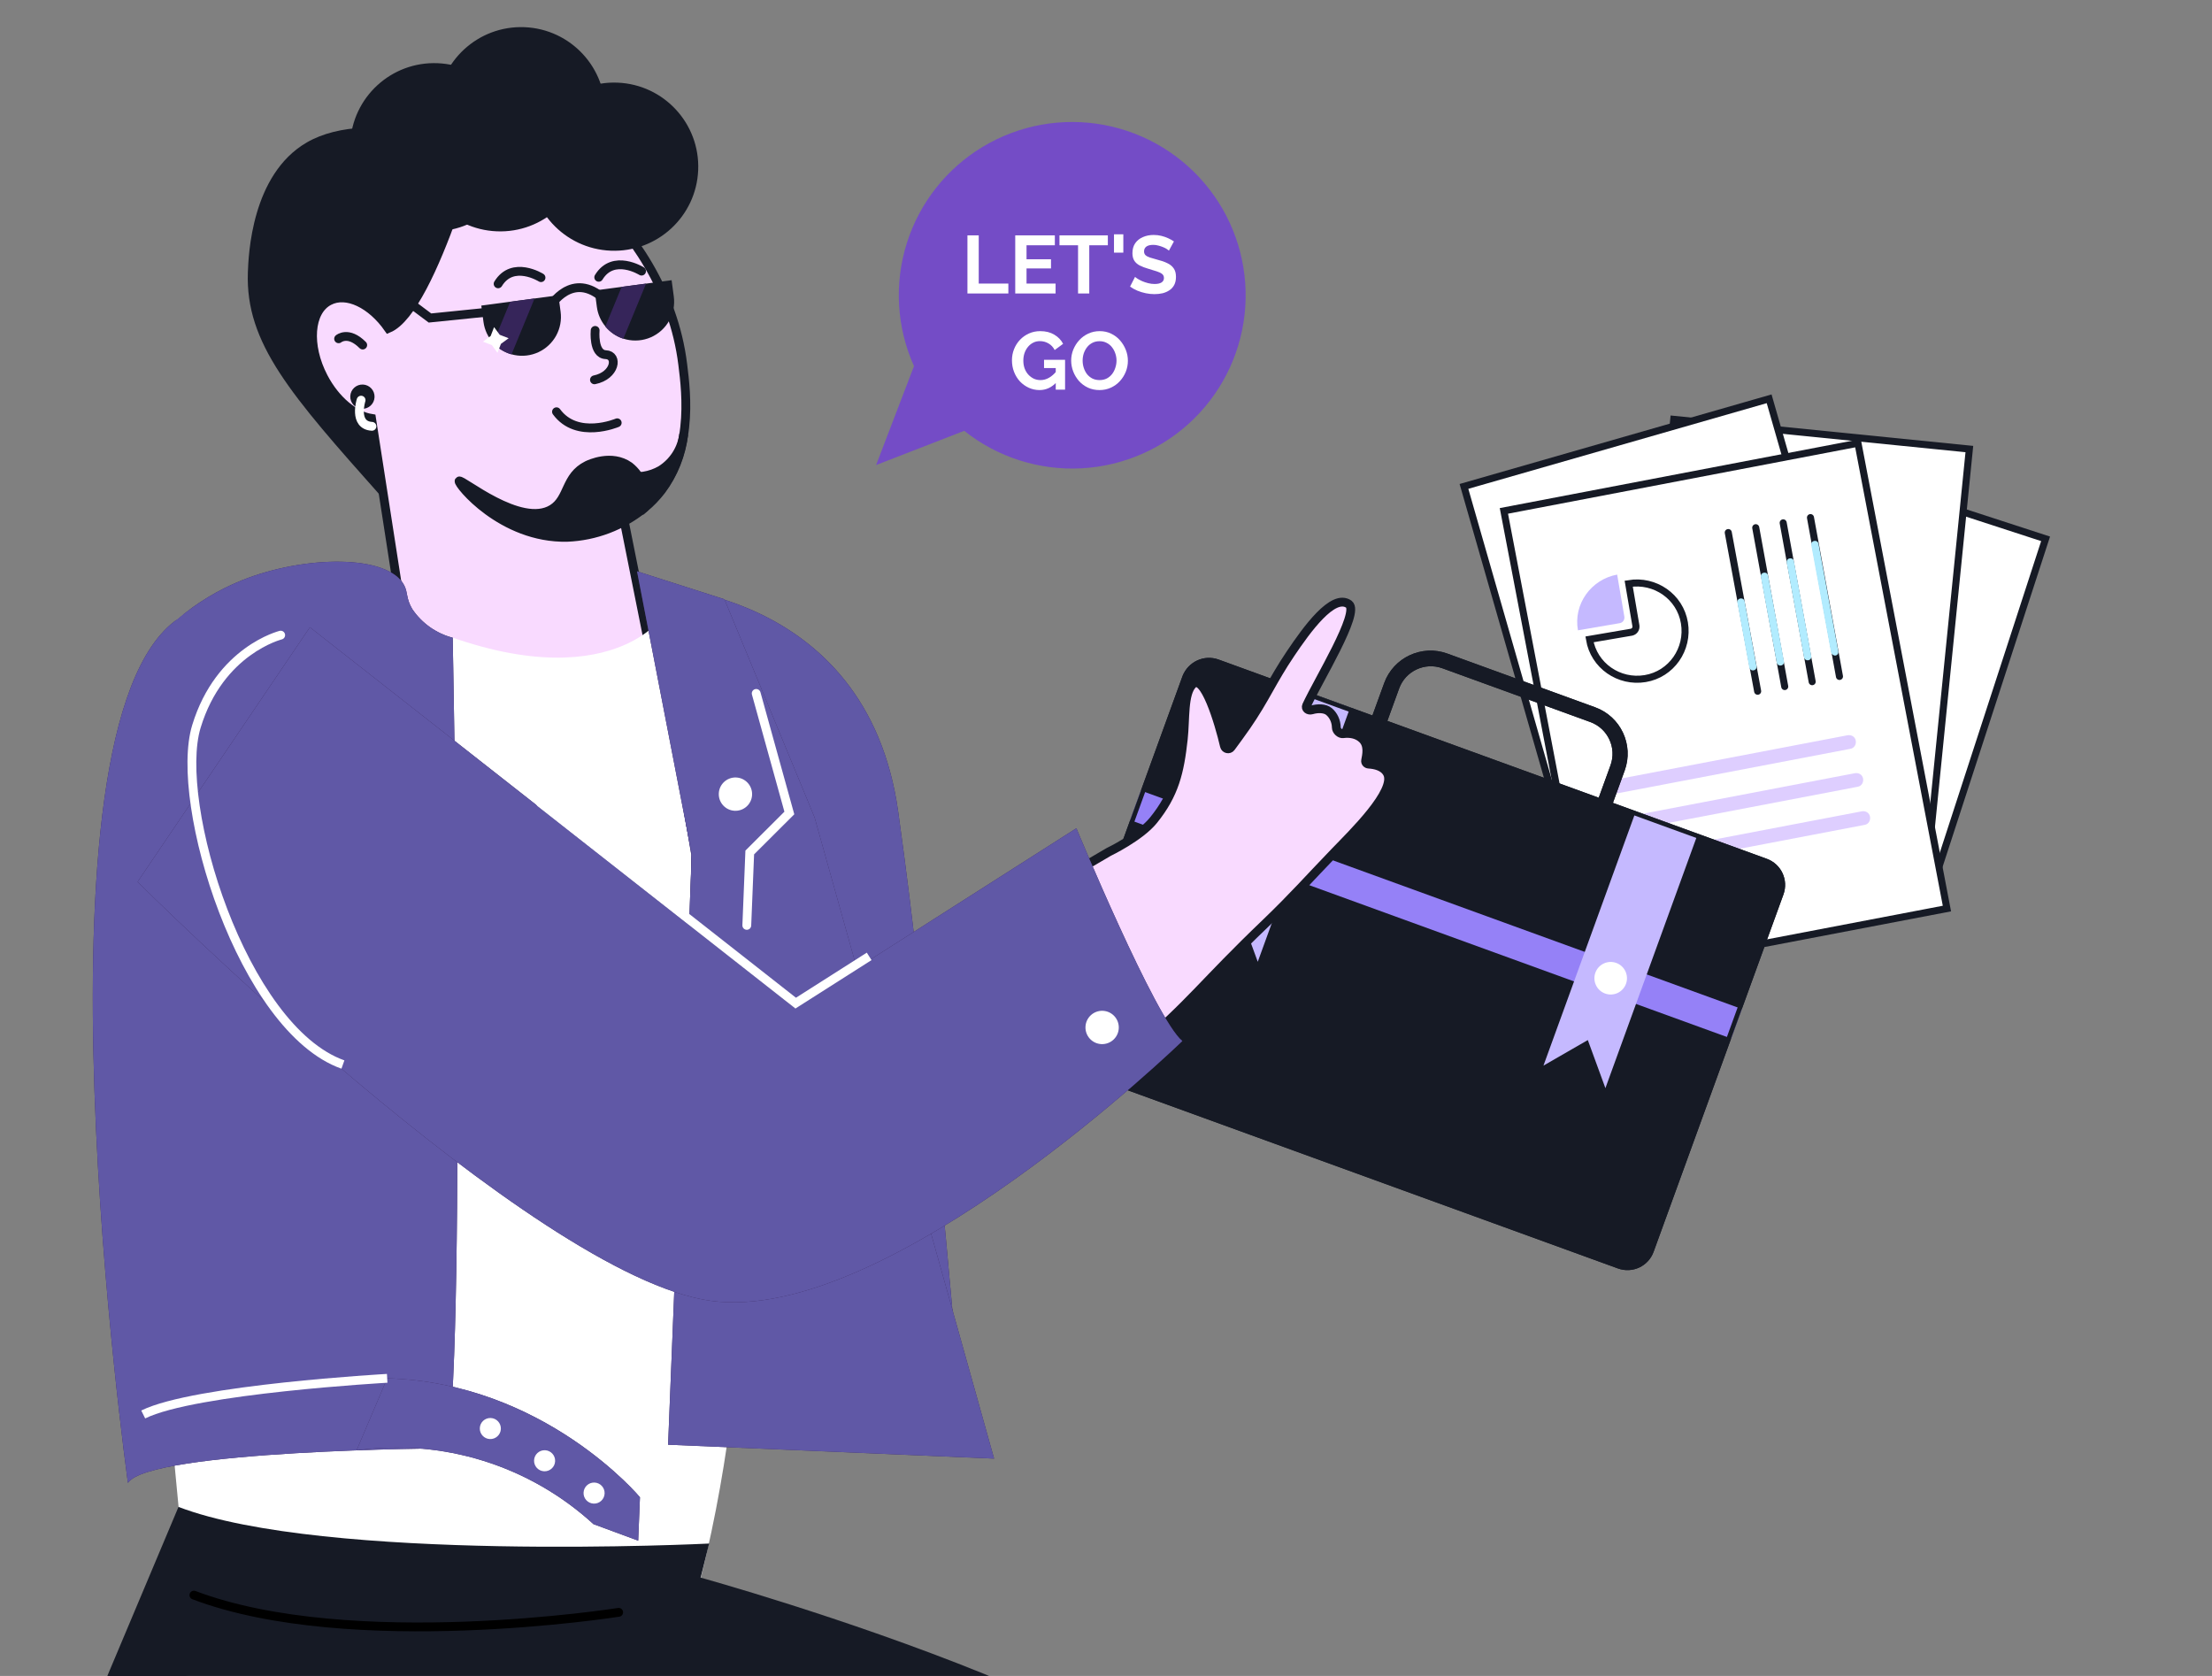 <?xml version="1.0" encoding="UTF-8"?> <svg xmlns="http://www.w3.org/2000/svg" width="627" height="475" viewBox="0 0 627 475" fill="none"><rect x="0" y="0" width="627" height="475" fill="#808080" stroke="none"/><g clip-path="url(#clip0_2564_27989)"><path d="M499.751 126.664L579.831 152.716L545.605 257.92L465.526 231.869L499.751 126.664Z" fill="white" stroke="#161A25" stroke-width="2" stroke-miterlimit="10" stroke-linecap="round"></path><path d="M474.433 118.855L558.222 127.271L547.166 237.348L463.377 228.933L474.433 118.855Z" fill="white" stroke="#161A25" stroke-width="2" stroke-miterlimit="10" stroke-linecap="round"></path><path d="M414.966 137.859L501.469 113.028L535.218 230.602L448.716 255.433L414.966 137.859Z" fill="white" stroke="#161A25" stroke-width="2" stroke-miterlimit="10" stroke-linecap="round"></path><path d="M426.285 144.8L526.654 125.616L551.863 257.505L451.494 276.689L426.285 144.8Z" fill="white" stroke="#161A25" stroke-width="2" stroke-miterlimit="10" stroke-linecap="round"></path><path d="M461.053 246.682L528.54 233.788C529.636 233.598 530.253 232.562 530.063 231.466C529.873 230.37 528.837 229.753 527.741 229.943L460.253 242.837C459.158 243.027 458.54 244.063 458.73 245.159C458.986 246.098 460.069 246.826 461.053 246.682Z" fill="#DECEFF"></path><path d="M457.01 225.126L524.498 212.231C525.594 212.041 526.211 211.005 526.021 209.909C525.831 208.813 524.794 208.196 523.698 208.386L456.211 221.28C455.115 221.47 454.498 222.507 454.688 223.603C454.878 224.699 455.914 225.316 457.01 225.126Z" fill="#DECEFF"></path><path d="M459.087 235.881L526.575 222.986C527.67 222.796 528.288 221.76 528.098 220.664C527.908 219.568 526.871 218.951 525.775 219.141L458.288 232.035C457.192 232.225 456.575 233.262 456.765 234.357C456.954 235.453 457.991 236.071 459.087 235.881Z" fill="#DECEFF"></path><path d="M513.188 146.701L521.404 191.719" stroke="#161A25" stroke-width="2" stroke-miterlimit="10" stroke-linecap="round"></path><path d="M520.271 185.792C520.875 185.674 521.184 185.156 521.066 184.552L515.458 154.116C515.34 153.512 514.821 153.203 514.218 153.321C513.614 153.439 513.305 153.957 513.423 154.561L519.031 184.997C519.215 185.444 519.779 185.864 520.271 185.792Z" fill="#B2ECFF"></path><path d="M505.451 148.188L513.667 193.206" stroke="#161A25" stroke-width="2" stroke-miterlimit="10" stroke-linecap="round"></path><path d="M512.6 187.123C513.204 187.005 513.513 186.486 513.395 185.883L508.494 159.069C508.376 158.465 507.858 158.156 507.254 158.274C506.651 158.392 506.342 158.911 506.46 159.514L511.36 186.328C511.432 186.82 511.997 187.24 512.6 187.123Z" fill="#B2ECFF"></path><path d="M497.672 149.562L505.887 194.58" stroke="#161A25" stroke-width="2" stroke-miterlimit="10" stroke-linecap="round"></path><path d="M504.866 188.608C505.47 188.49 505.779 187.971 505.661 187.368L501.166 163.126C501.048 162.523 500.53 162.214 499.926 162.332C499.322 162.45 499.014 162.968 499.132 163.572L503.626 187.813C503.698 188.305 504.262 188.726 504.866 188.608Z" fill="#B2ECFF"></path><path d="M489.885 150.939L498.212 195.911" stroke="#161A25" stroke-width="2" stroke-miterlimit="10" stroke-linecap="round"></path><path d="M497.079 189.986C497.683 189.868 497.991 189.349 497.873 188.746L494.512 170.43C494.394 169.826 493.876 169.518 493.272 169.636C492.669 169.754 492.36 170.272 492.478 170.876L495.839 189.191C495.911 189.683 496.475 190.104 497.079 189.986Z" fill="#B2ECFF"></path><path d="M450.55 181.212C451.788 188.66 458.893 193.564 466.341 192.326C473.79 191.088 478.693 183.982 477.455 176.534C476.217 169.086 469.112 164.182 461.664 165.42L463.708 177.364C463.806 178.236 463.32 178.958 462.493 179.168L450.55 181.212Z" stroke="#161A25" stroke-width="2" stroke-miterlimit="10" stroke-linecap="round"></path><path d="M447.276 178.645L459.219 176.601C460.046 176.391 460.532 175.67 460.434 174.797L458.39 162.853C450.987 164.203 445.926 171.243 447.276 178.645Z" fill="#C5B9FF"></path><g clip-path="url(#clip1_2564_27989)"><path d="M345.428 186.937L389.018 202.778L392.359 193.585C394.987 186.355 403.014 182.606 410.245 185.234L452.182 200.474C459.413 203.102 463.161 211.129 460.533 218.36L457.192 227.553L500.782 243.394C504.914 244.895 507.018 249.402 505.517 253.534L468.73 354.762C467.228 358.894 462.722 360.998 458.59 359.497L303.132 303.002C299.001 301.501 296.896 296.994 298.398 292.863L335.185 191.634C336.79 187.54 341.296 185.436 345.428 186.937ZM456.505 216.896C458.306 211.938 455.742 206.445 450.784 204.644L408.846 189.403C403.888 187.602 398.396 190.166 396.594 195.124L393.253 204.317L453.164 226.089L456.505 216.896V216.896Z" fill="#161A25"></path><path d="M323.399 224.068L493.731 285.968L490.691 294.335L320.359 232.435L323.399 224.068Z" fill="#9581F7"></path><path d="M463.663 230.022L437.499 302.018L450.071 294.776L455.059 308.399L481.223 236.403L463.663 230.022Z" fill="#C5B9FF"></path><path d="M365.121 194.209L338.957 266.205L351.528 258.963L356.517 272.587L382.681 200.591L365.121 194.209Z" fill="#C5B9FF"></path><path d="M454.98 281.591C452.584 280.721 451.348 278.072 452.218 275.676C453.089 273.28 455.737 272.044 458.133 272.915C460.529 273.785 461.766 276.434 460.895 278.83C460.024 281.226 457.376 282.462 454.98 281.591Z" fill="white"></path><path d="M356.023 245.63C353.627 244.76 352.391 242.111 353.261 239.715C354.132 237.319 356.78 236.083 359.176 236.954C361.572 237.824 362.809 240.473 361.938 242.869C361.067 245.265 358.419 246.501 356.023 245.63Z" fill="white"></path><path d="M451.965 201.071L410.027 185.831C403.126 183.323 395.464 186.901 392.956 193.802L389.398 203.592L345.211 187.534C341.411 186.153 337.259 188.084 335.776 191.866L298.995 293.079C297.613 296.882 299.547 301.024 303.349 302.406L458.807 358.9C462.609 360.282 466.752 358.348 468.133 354.545L504.92 253.317C506.302 249.515 504.368 245.372 500.565 243.991L456.379 227.933L459.937 218.143C462.445 211.242 458.866 203.579 451.965 201.071ZM451.001 204.047C456.288 205.969 459.023 211.826 457.101 217.113L453.544 226.903L392.44 204.697L395.997 194.908C397.919 189.62 403.776 186.886 409.063 188.807L451.001 204.047Z" stroke="#161A25" stroke-width="1.27"></path></g><path d="M248.333 131.807L273.315 122.105C282.724 129.59 294.551 133.371 306.559 132.732C318.566 132.093 329.922 127.08 338.476 118.639C347.03 110.199 352.19 98.917 352.979 86.929C353.768 74.942 350.132 63.079 342.758 53.586C335.384 44.093 324.785 37.628 312.965 35.414C301.145 33.201 288.924 35.393 278.616 41.575C268.307 47.756 260.625 57.5 257.024 68.961C253.423 80.422 254.152 92.806 259.073 103.77L248.333 131.807Z" fill="#744CC6"></path><path d="M274.225 83.178V66.708H277.427V80.371H285.824V83.178H274.225Z" fill="white"></path><path d="M299.209 80.371V83.178H287.772V66.708H299V69.515H290.974V73.481H297.91V76.08H290.974V80.371H299.209Z" fill="white"></path><path d="M314.022 69.515H308.757V83.178H305.578V69.515H300.313V66.708H314.022V69.515Z" fill="white"></path><path d="M315.765 71.603V66.406H318.41V71.603H315.765Z" fill="white"></path><path d="M331.339 71.023C331.231 70.914 331.03 70.767 330.736 70.582C330.458 70.396 330.11 70.218 329.692 70.048C329.29 69.878 328.849 69.731 328.37 69.608C327.89 69.468 327.403 69.399 326.908 69.399C326.042 69.399 325.385 69.561 324.937 69.886C324.504 70.211 324.287 70.667 324.287 71.254C324.287 71.703 324.426 72.059 324.705 72.322C324.983 72.585 325.401 72.809 325.957 72.994C326.514 73.18 327.21 73.381 328.045 73.597C329.128 73.86 330.063 74.185 330.852 74.572C331.656 74.943 332.267 75.438 332.685 76.056C333.118 76.66 333.334 77.464 333.334 78.469C333.334 79.35 333.172 80.108 332.847 80.742C332.522 81.361 332.074 81.864 331.502 82.25C330.929 82.637 330.28 82.923 329.553 83.109C328.826 83.279 328.053 83.364 327.233 83.364C326.414 83.364 325.594 83.279 324.774 83.109C323.955 82.938 323.166 82.699 322.408 82.389C321.65 82.065 320.954 81.678 320.32 81.23L321.735 78.469C321.875 78.608 322.122 78.794 322.478 79.026C322.833 79.242 323.266 79.466 323.777 79.698C324.287 79.915 324.844 80.1 325.447 80.255C326.05 80.41 326.661 80.487 327.28 80.487C328.146 80.487 328.803 80.34 329.251 80.046C329.7 79.753 329.924 79.335 329.924 78.794C329.924 78.299 329.746 77.912 329.391 77.634C329.035 77.356 328.54 77.116 327.906 76.915C327.272 76.698 326.522 76.466 325.656 76.219C324.62 75.925 323.754 75.6 323.058 75.245C322.362 74.873 321.844 74.409 321.503 73.853C321.163 73.296 320.993 72.6 320.993 71.765C320.993 70.636 321.256 69.693 321.782 68.935C322.323 68.162 323.05 67.582 323.962 67.195C324.875 66.793 325.888 66.592 327.001 66.592C327.774 66.592 328.501 66.677 329.182 66.847C329.878 67.017 330.527 67.241 331.13 67.52C331.733 67.798 332.275 68.1 332.754 68.424L331.339 71.023Z" fill="white"></path><path d="M294.661 110.554C293.594 110.554 292.581 110.337 291.622 109.904C290.679 109.471 289.844 108.876 289.117 108.118C288.405 107.345 287.849 106.448 287.446 105.427C287.044 104.407 286.843 103.301 286.843 102.11C286.843 100.981 287.044 99.922 287.446 98.932C287.849 97.927 288.413 97.045 289.14 96.287C289.867 95.53 290.717 94.934 291.692 94.501C292.666 94.068 293.725 93.852 294.87 93.852C296.416 93.852 297.738 94.184 298.836 94.849C299.95 95.499 300.785 96.365 301.342 97.447L298.952 99.21C298.535 98.391 297.947 97.764 297.189 97.331C296.447 96.898 295.635 96.682 294.754 96.682C294.058 96.682 293.424 96.829 292.852 97.123C292.279 97.416 291.784 97.818 291.367 98.329C290.949 98.839 290.625 99.427 290.393 100.092C290.176 100.757 290.068 101.46 290.068 102.203C290.068 102.991 290.184 103.718 290.416 104.383C290.663 105.048 291.003 105.628 291.436 106.123C291.885 106.618 292.403 107.012 292.991 107.306C293.578 107.585 294.228 107.724 294.939 107.724C295.774 107.724 296.571 107.507 297.329 107.074C298.102 106.641 298.821 106.007 299.486 105.172V108.327C298.11 109.812 296.501 110.554 294.661 110.554ZM299.254 104.314H295.937V101.971H301.899V110.438H299.254V104.314Z" fill="white"></path><path d="M311.656 110.554C310.449 110.554 309.351 110.322 308.362 109.858C307.387 109.394 306.544 108.768 305.833 107.979C305.137 107.175 304.596 106.278 304.209 105.288C303.823 104.283 303.629 103.254 303.629 102.203C303.629 101.105 303.83 100.061 304.232 99.071C304.65 98.066 305.214 97.177 305.926 96.403C306.653 95.615 307.503 94.996 308.478 94.548C309.467 94.084 310.55 93.852 311.725 93.852C312.916 93.852 313.999 94.091 314.973 94.571C315.963 95.05 316.806 95.692 317.501 96.496C318.197 97.3 318.739 98.197 319.125 99.187C319.512 100.177 319.705 101.198 319.705 102.249C319.705 103.332 319.504 104.376 319.102 105.381C318.7 106.371 318.136 107.26 317.409 108.049C316.697 108.822 315.847 109.433 314.857 109.881C313.883 110.33 312.816 110.554 311.656 110.554ZM306.877 102.203C306.877 102.914 306.985 103.602 307.202 104.267C307.418 104.932 307.728 105.528 308.13 106.054C308.547 106.564 309.05 106.974 309.637 107.283C310.241 107.577 310.921 107.724 311.679 107.724C312.452 107.724 313.14 107.569 313.743 107.26C314.347 106.935 314.849 106.51 315.251 105.984C315.653 105.443 315.955 104.847 316.156 104.198C316.372 103.533 316.481 102.868 316.481 102.203C316.481 101.491 316.365 100.811 316.133 100.161C315.916 99.496 315.599 98.909 315.182 98.398C314.78 97.873 314.277 97.463 313.674 97.169C313.086 96.86 312.421 96.705 311.679 96.705C310.89 96.705 310.194 96.867 309.591 97.192C309.003 97.501 308.509 97.919 308.106 98.445C307.704 98.971 307.395 99.558 307.179 100.208C306.977 100.857 306.877 101.522 306.877 102.203Z" fill="white"></path><path d="M198.603 447.133C198.603 447.133 360.857 491.893 352.849 530.395C344.84 568.897 280.558 662.6 280.558 662.6L174.51 652.209L218.333 560.969L125.307 523.741L12.31 689.805L-67.146 634.331L50.88 442.026L198.603 447.133Z" fill="#161A25"></path><path d="M42.791 346.758C47.126 389.761 50.367 424.347 52.316 444.971L198.673 447.136C216.05 377.131 207.799 324.809 225.177 254.781C218.78 250.166 237.988 227.738 231.544 222.885C208.937 205.887 187.611 188.8 167.565 171.624C167.565 171.624 143.282 178.068 122.756 166.787C120.741 166.536 117.985 166.222 114.672 165.902C112.823 165.715 110.805 165.532 108.617 165.353C102.779 164.88 97.327 164.44 92.106 164.144C69.812 163.156 57.502 169.494 50.443 175.387C25.854 195.644 31.695 236.463 42.791 346.758Z" fill="white"></path><path d="M198.605 447.133L195.363 473.842L49.832 467.946L50.883 442.025L198.605 447.133Z" fill="#161A25"></path><path d="M124.024 145.503C123.184 146.734 121.959 147.652 120.542 148.114C116.038 149.282 111.067 144.067 108.192 140.861C82.359 111.825 69.543 97.311 70.257 77.184C70.45 72.415 71.226 49.521 86.941 40.384C104.887 29.953 142.682 39.57 144.609 60.75C145.962 76.099 124.024 145.503 124.024 145.503Z" fill="#161A25"></path><path d="M193.527 103.311C194.573 111.676 196.784 129.592 185.055 141.592C182.687 144.019 179.936 146.04 176.912 147.576L186.978 197.867C179.35 208.097 168.078 215.001 155.499 217.146C142.92 219.292 129.997 216.517 119.409 209.394L105.312 118.593C100.464 117.823 95.105 113.436 91.69 106.9C86.989 97.914 87.688 88.168 93.309 85.273C98.224 82.704 105.276 86.146 110.11 93.078C122.953 87.74 137.268 32.342 137.268 32.342C146.123 37.107 188.358 61.321 193.527 103.311Z" fill="#F9DAFF" stroke="#161A25" stroke-width="2.5" stroke-miterlimit="10" stroke-linecap="round"></path><path d="M95.981 96.018C95.981 96.018 98.709 93.681 102.813 97.797Z" fill="white"></path><path d="M95.981 96.018C95.981 96.018 98.709 93.681 102.813 97.797" stroke="#161A25" stroke-width="2.5" stroke-miterlimit="10" stroke-linecap="round"></path><path d="M130.135 136.332C129.65 137.055 142.185 152.671 160.736 152.292C168.701 151.978 176.349 149.082 182.526 144.042C183.044 141.874 182.931 139.603 182.2 137.497C181.469 135.391 180.15 133.539 178.399 132.159C173.344 128.578 167.01 131.597 166.459 131.861C160.137 134.981 161.299 141.308 156.52 144.254C147.535 149.782 130.676 135.493 130.135 136.332Z" fill="#161A25" stroke="#161A25" stroke-width="2.5" stroke-miterlimit="10"></path><path d="M168.696 93.644C168.696 93.644 168.069 100.371 171.693 100.518C175.316 100.665 174.423 106.453 168.5 107.648" stroke="#161A25" stroke-width="2.5" stroke-miterlimit="10" stroke-linecap="round"></path><path d="M174.95 119.826C174.95 119.826 163.566 124.666 157.739 116.698" stroke="#161A25" stroke-width="2.5" stroke-miterlimit="10" stroke-linecap="round"></path><path d="M181.853 76.842C181.853 76.842 173.836 71.808 169.712 78.595" stroke="#161A25" stroke-width="2.5" stroke-miterlimit="10" stroke-linecap="round"></path><path d="M153.352 78.692C153.352 78.692 145.335 73.657 141.194 80.444" stroke="#161A25" stroke-width="2.5" stroke-miterlimit="10" stroke-linecap="round"></path><path d="M151.524 95.464C150.221 95.411 149.207 94.312 149.26 93.009C149.313 91.706 150.412 90.692 151.715 90.745C153.018 90.798 154.032 91.897 153.979 93.2C153.926 94.503 152.827 95.517 151.524 95.464Z" fill="#161A25"></path><path d="M179.529 90.082C178.226 90.03 177.212 88.93 177.265 87.627C177.318 86.324 178.417 85.311 179.72 85.363C181.023 85.416 182.037 86.515 181.984 87.819C181.931 89.122 180.832 90.135 179.529 90.082Z" fill="#161A25"></path><path d="M173.125 71.052C159.973 70.519 149.743 59.425 150.276 46.273C150.808 33.121 161.902 22.891 175.054 23.424C188.207 23.957 198.436 35.051 197.904 48.203C197.371 61.355 186.277 71.585 173.125 71.052Z" fill="#161A25"></path><path d="M146.751 55.33C133.599 54.797 123.369 43.703 123.902 30.551C124.435 17.399 135.529 7.169 148.681 7.702C161.833 8.235 172.063 19.329 171.53 32.481C170.997 45.633 159.903 55.863 146.751 55.33Z" fill="#161A25"></path><path d="M122.113 65.539C108.961 65.006 98.731 53.912 99.264 40.76C99.797 27.608 110.891 17.378 124.043 17.911C137.195 18.444 147.425 29.538 146.892 42.69C146.359 55.842 135.265 66.072 122.113 65.539Z" fill="#161A25"></path><path d="M140.816 65.561C127.664 65.028 117.434 53.934 117.967 40.782C118.5 27.63 129.593 17.4 142.746 17.933C155.898 18.465 166.128 29.559 165.595 42.712C165.062 55.864 153.968 66.094 140.816 65.561Z" fill="#161A25"></path><path d="M193.808 123.071C193.54 125.122 192.827 127.089 191.718 128.835C190.609 130.581 189.132 132.062 187.389 133.176C184.316 134.981 180.669 135.54 177.197 134.738L182.61 144.04C184.418 142.527 186.055 140.822 187.493 138.954C190.95 134.303 193.128 128.827 193.808 123.071V123.071Z" fill="#161A25" stroke="#161A25" stroke-width="2.5" stroke-miterlimit="10"></path><path d="M102.638 114.618C101.428 114.569 100.487 113.549 100.536 112.339C100.585 111.129 101.606 110.187 102.816 110.236C104.026 110.285 104.967 111.306 104.918 112.516C104.869 113.726 103.848 114.667 102.638 114.618Z" fill="#161A25" stroke="#161A25" stroke-width="2.5" stroke-miterlimit="10"></path><path d="M102.351 113.411C102.351 113.411 100.087 120.528 105.426 120.829" stroke="white" stroke-width="2.5" stroke-miterlimit="10" stroke-linecap="round"></path><path d="M186.349 176.388C186.349 176.388 165.542 202.875 103.533 169.656L84.554 221.421L128.513 232.251L191.323 226.119L186.349 176.388Z" fill="white"></path><path d="M210.525 290.806L248.666 275.639" stroke="#161A25" stroke-width="2.5" stroke-miterlimit="10" stroke-linecap="round"></path><path d="M378.926 215.876L372.236 221.851" stroke="#161A25" stroke-width="2.5" stroke-miterlimit="10" stroke-linecap="round"></path><path d="M372.486 204.877L365.794 210.869" stroke="#161A25" stroke-width="2.5" stroke-miterlimit="10" stroke-linecap="round"></path><path d="M128.319 180.735C128.319 180.735 132.201 376.562 126.844 410.461C126.844 410.461 42.249 410.95 36.266 420.296C36.266 420.296 6.273 206.024 50.374 175.433C55.79 170.852 61.9 167.162 68.474 164.501C86.527 157.248 110.182 157.143 114.603 165.948C115.665 168.051 115.063 169.579 116.864 172.623C119.565 176.634 123.639 179.519 128.319 180.735V180.735Z" fill="#36255A"></path><path d="M128.319 180.735C128.319 180.735 132.201 376.562 126.844 410.461C126.844 410.461 42.249 410.95 36.266 420.296C36.266 420.296 6.273 206.024 50.374 175.433C55.79 170.852 61.9 167.162 68.474 164.501C86.527 157.248 110.182 157.143 114.603 165.948C115.665 168.051 115.063 169.579 116.864 172.623C119.565 176.634 123.639 179.519 128.319 180.735V180.735Z" fill="#6058A6"></path><path d="M182.734 165.888L195.952 242.223L193.639 383.328L270.997 383.328C270.997 383.328 263.595 294.105 254.588 229.996C245.581 165.888 182.734 165.888 182.734 165.888Z" fill="#36255A"></path><path d="M182.734 165.888L195.952 242.223L193.639 383.328L270.997 383.328C270.997 383.328 263.595 294.105 254.588 229.996C245.581 165.888 182.734 165.888 182.734 165.888Z" fill="#6058A6"></path><path d="M180.565 161.922L196.097 242.223L189.375 409.463L281.778 413.4L230.888 231.649L205.35 169.854L180.565 161.922Z" fill="#36255A"></path><path d="M180.565 161.922L196.097 242.223L189.375 409.463L281.778 413.4L230.888 231.649L205.35 169.854L180.565 161.922Z" fill="#6058A6"></path><path d="M378.363 241.452C370.594 249.497 366.842 253.886 358.771 261.641C340.843 278.803 337.731 284.148 321.88 297.615C318.566 300.417 315.971 302.499 314.798 303.437C297.569 317.125 278.865 328.846 259.033 338.38C254.782 340.457 251.08 342.047 247.569 343.448C247.569 343.448 237.341 347.696 227.699 350.674C208.139 356.739 193.141 361.37 178.942 357.252C174.401 355.931 152.273 333.088 142.371 322.703L137.939 318.017C137.713 317.779 137.619 317.444 137.687 317.123L140.023 306.115C140.068 305.904 140.18 305.713 140.342 305.571L183.696 267.521C184.067 267.196 184.619 267.189 184.997 267.505L195.26 276.081L210.544 288.832C210.798 289.043 211.139 289.116 211.456 289.026C223.414 285.636 235.189 281.627 246.731 277.014C270.436 267.568 314.283 241.453 314.283 241.453C314.283 241.453 323.134 237.2 326.944 232.49C332.903 225.124 334.376 218.848 335.404 209.485C336.029 203.793 335.404 196.597 338.047 193.953C341.299 190.702 345.528 204.78 347.074 211.431C347.272 212.283 348.399 212.536 348.918 211.833C350.157 210.159 351.982 207.668 353.294 205.772C358.654 198.026 360.578 192.983 365.856 185.181C370.357 178.529 377.845 168.018 382.351 171.259C385.484 173.676 373.749 192.63 370.355 199.982C369.964 200.829 370.917 201.467 371.811 201.201C373.507 200.695 375.569 200.712 376.711 201.664C377.976 202.72 378.763 204.395 378.786 206.209C378.797 207.104 379.821 208.062 380.709 207.943C382.561 207.694 384.724 207.989 386.225 209.485C388.004 211.257 387.402 213.924 387.092 215.547C386.988 216.089 387.403 216.53 387.954 216.564C389.628 216.667 392.167 217.133 393.256 219.175C395.9 224.132 383.233 236.393 378.363 241.452Z" fill="#F9DAFF" stroke="#161A25" stroke-width="2.5" stroke-miterlimit="10" stroke-linecap="round"></path><path d="M305.103 234.743C305.103 234.743 327.556 288.896 335.139 295.044C335.139 295.044 252.113 375.579 201.529 368.685C150.945 361.79 38.998 249.924 38.998 249.924L87.838 177.778L225.27 285.629L305.103 234.743Z" fill="#36255A"></path><path d="M305.103 234.743C305.103 234.743 327.556 288.896 335.139 295.044C335.139 295.044 252.113 375.579 201.529 368.685C150.945 361.79 38.998 249.924 38.998 249.924L87.838 177.778L225.27 285.629L305.103 234.743Z" fill="#6058A6"></path><path d="M225.541 284.309L226.212 285.363L225.465 285.838L224.769 285.292L225.541 284.309ZM152.47 228.545C151.927 228.119 151.832 227.333 152.259 226.79C152.685 226.247 153.471 226.153 154.014 226.579L153.242 227.562L152.47 228.545ZM246.369 271.057L247.04 272.111L226.212 285.363L225.541 284.309L224.87 283.254L245.698 270.002L246.369 271.057ZM225.541 284.309L224.769 285.292L152.47 228.545L153.242 227.562L154.014 226.579L226.313 283.325L225.541 284.309Z" fill="white"></path><path d="M79.264 178.798C79.935 178.633 80.612 179.043 80.776 179.714C80.941 180.384 80.531 181.061 79.861 181.226L79.563 180.012L79.264 178.798ZM79.563 180.012C79.861 181.226 79.861 181.226 79.862 181.225C79.862 181.225 79.862 181.225 79.862 181.225C79.863 181.225 79.863 181.225 79.863 181.225C79.862 181.225 79.861 181.226 79.859 181.226C79.854 181.228 79.845 181.23 79.832 181.233C79.806 181.24 79.765 181.251 79.708 181.267C79.594 181.3 79.421 181.351 79.194 181.425C78.74 181.573 78.074 181.81 77.249 182.163C75.597 182.868 73.316 184.03 70.831 185.847C65.873 189.474 60.08 195.727 56.87 206.25L55.674 205.885L54.478 205.52C57.867 194.415 64.019 187.732 69.355 183.829C72.017 181.882 74.471 180.63 76.267 179.864C77.166 179.48 77.902 179.217 78.419 179.048C78.678 178.964 78.883 178.903 79.026 178.862C79.097 178.842 79.153 178.827 79.194 178.816C79.214 178.811 79.23 178.807 79.242 178.804C79.247 178.802 79.252 178.801 79.256 178.8C79.258 178.799 79.26 178.799 79.261 178.799C79.262 178.799 79.263 178.798 79.263 178.798C79.264 178.798 79.264 178.798 79.563 180.012ZM55.674 205.885L56.87 206.25C55.301 211.389 55.256 219.227 56.602 228.375C57.942 237.483 60.638 247.747 64.428 257.662C68.219 267.58 73.087 277.107 78.749 284.762C84.424 292.435 90.817 298.12 97.62 300.536L97.202 301.714L96.783 302.892C89.316 300.24 82.558 294.115 76.74 286.249C70.908 278.365 65.941 268.623 62.093 258.555C58.243 248.483 55.497 238.042 54.129 228.739C52.766 219.475 52.747 211.194 54.478 205.52L55.674 205.885Z" fill="white"></path><path d="M181.397 424.355C181.397 424.355 154.318 391.892 109.752 390.644L101.075 411.056C113.117 409.39 125.379 410.4 136.986 414.016C148.593 417.632 159.259 423.764 168.225 431.975L180.898 436.658L181.397 424.355Z" fill="#36255A"></path><path d="M181.397 424.355C181.397 424.355 154.318 391.892 109.752 390.644L101.075 411.056C113.117 409.39 125.379 410.4 136.986 414.016C148.593 417.632 159.259 423.764 168.225 431.975L180.898 436.658L181.397 424.355Z" fill="#6058A6"></path><path d="M168.275 426.155C166.628 426.088 165.346 424.698 165.413 423.051C165.48 421.403 166.869 420.122 168.517 420.189C170.164 420.255 171.446 421.645 171.379 423.293C171.312 424.94 169.923 426.222 168.275 426.155Z" fill="white"></path><path d="M154.247 416.994C152.6 416.927 151.318 415.537 151.385 413.89C151.452 412.242 152.841 410.961 154.489 411.028C156.136 411.094 157.418 412.484 157.351 414.132C157.284 415.779 155.895 417.06 154.247 416.994Z" fill="white"></path><path d="M138.865 407.861C137.218 407.794 135.937 406.404 136.003 404.757C136.07 403.109 137.46 401.828 139.107 401.895C140.755 401.962 142.036 403.351 141.969 404.999C141.903 406.646 140.513 407.928 138.865 407.861Z" fill="white"></path><path d="M109.75 390.646C109.75 390.646 55.066 393.714 40.595 400.893" stroke="white" stroke-width="2.5" stroke-miterlimit="10"></path><path d="M214.346 196.528L223.743 230.418L212.52 241.611L211.683 262.274" stroke="white" stroke-width="2.5" stroke-miterlimit="10" stroke-linecap="round"></path><path d="M208.273 229.794C205.667 229.688 203.64 227.49 203.746 224.883C203.851 222.277 206.05 220.25 208.656 220.356C211.262 220.461 213.289 222.66 213.184 225.266C213.078 227.872 210.88 229.899 208.273 229.794Z" fill="white"></path><path d="M312.212 295.923C309.606 295.818 307.579 293.62 307.684 291.013C307.79 288.407 309.988 286.38 312.595 286.486C315.201 286.591 317.228 288.789 317.122 291.396C317.017 294.002 314.818 296.029 312.212 295.923Z" fill="white"></path><path d="M198.606 447.135L201.007 437.475C201.007 437.475 92.003 442.934 50.594 427.093L30.048 475.891L44.71 476.485L198.606 447.135Z" fill="#161A25"></path><path d="M175.364 456.968C175.364 456.968 99.487 468.968 54.963 452.089" stroke="black" stroke-width="2.5" stroke-miterlimit="10" stroke-linecap="round"></path><path d="M158.283 83.693L158.904 88.349C159.219 90.678 158.78 93.046 157.652 95.108C156.524 97.17 154.766 98.817 152.635 99.809C150.504 100.8 148.112 101.084 145.809 100.619C143.505 100.153 141.41 98.963 139.831 97.222C138.315 95.569 137.344 93.489 137.048 91.265L136.427 86.609L158.283 83.693Z" fill="#161A25"></path><path d="M190.372 79.412L190.993 84.067C191.306 86.434 190.841 88.839 189.668 90.919C188.494 92.998 186.676 94.639 184.488 95.595C182.3 96.55 179.86 96.768 177.537 96.215C175.214 95.662 173.134 94.368 171.611 92.529C170.292 90.946 169.449 89.021 169.181 86.978L168.56 82.322L190.372 79.412Z" fill="#161A25"></path><path d="M156.003 86.804C156.003 86.804 162.196 76.435 171.26 84.768" stroke="#161A25" stroke-width="2.5" stroke-miterlimit="10" stroke-linecap="round"></path><path d="M151.522 84.595L144.989 100.444C142.983 99.886 141.176 98.771 139.777 97.229L144.612 85.539L151.522 84.595Z" fill="#36255A"></path><path d="M183.133 80.377L176.682 96.016C174.684 95.365 172.913 94.157 171.578 92.533L176.21 81.301L183.133 80.377Z" fill="#36255A"></path><path d="M137.884 88.502L121.876 90.129L115.116 85.078" stroke="#161A25" stroke-width="2.5" stroke-miterlimit="10" stroke-linecap="round"></path><path d="M139.079 95.229L140.047 92.714L141.651 94.886L144.178 95.863L141.994 97.458L141.017 99.985L139.422 97.801L136.897 96.835L139.079 95.229Z" fill="white"></path></g><defs><clipPath id="clip0_2564_27989"><rect width="627" height="475" fill="white" transform="matrix(-1 0 0 1 627 0)"></rect></clipPath><clipPath id="clip1_2564_27989"><rect width="217.477" height="217.477" fill="white" transform="matrix(-0.983 -0.181 -0.181 0.983 519.544 189.024)"></rect></clipPath></defs></svg> 